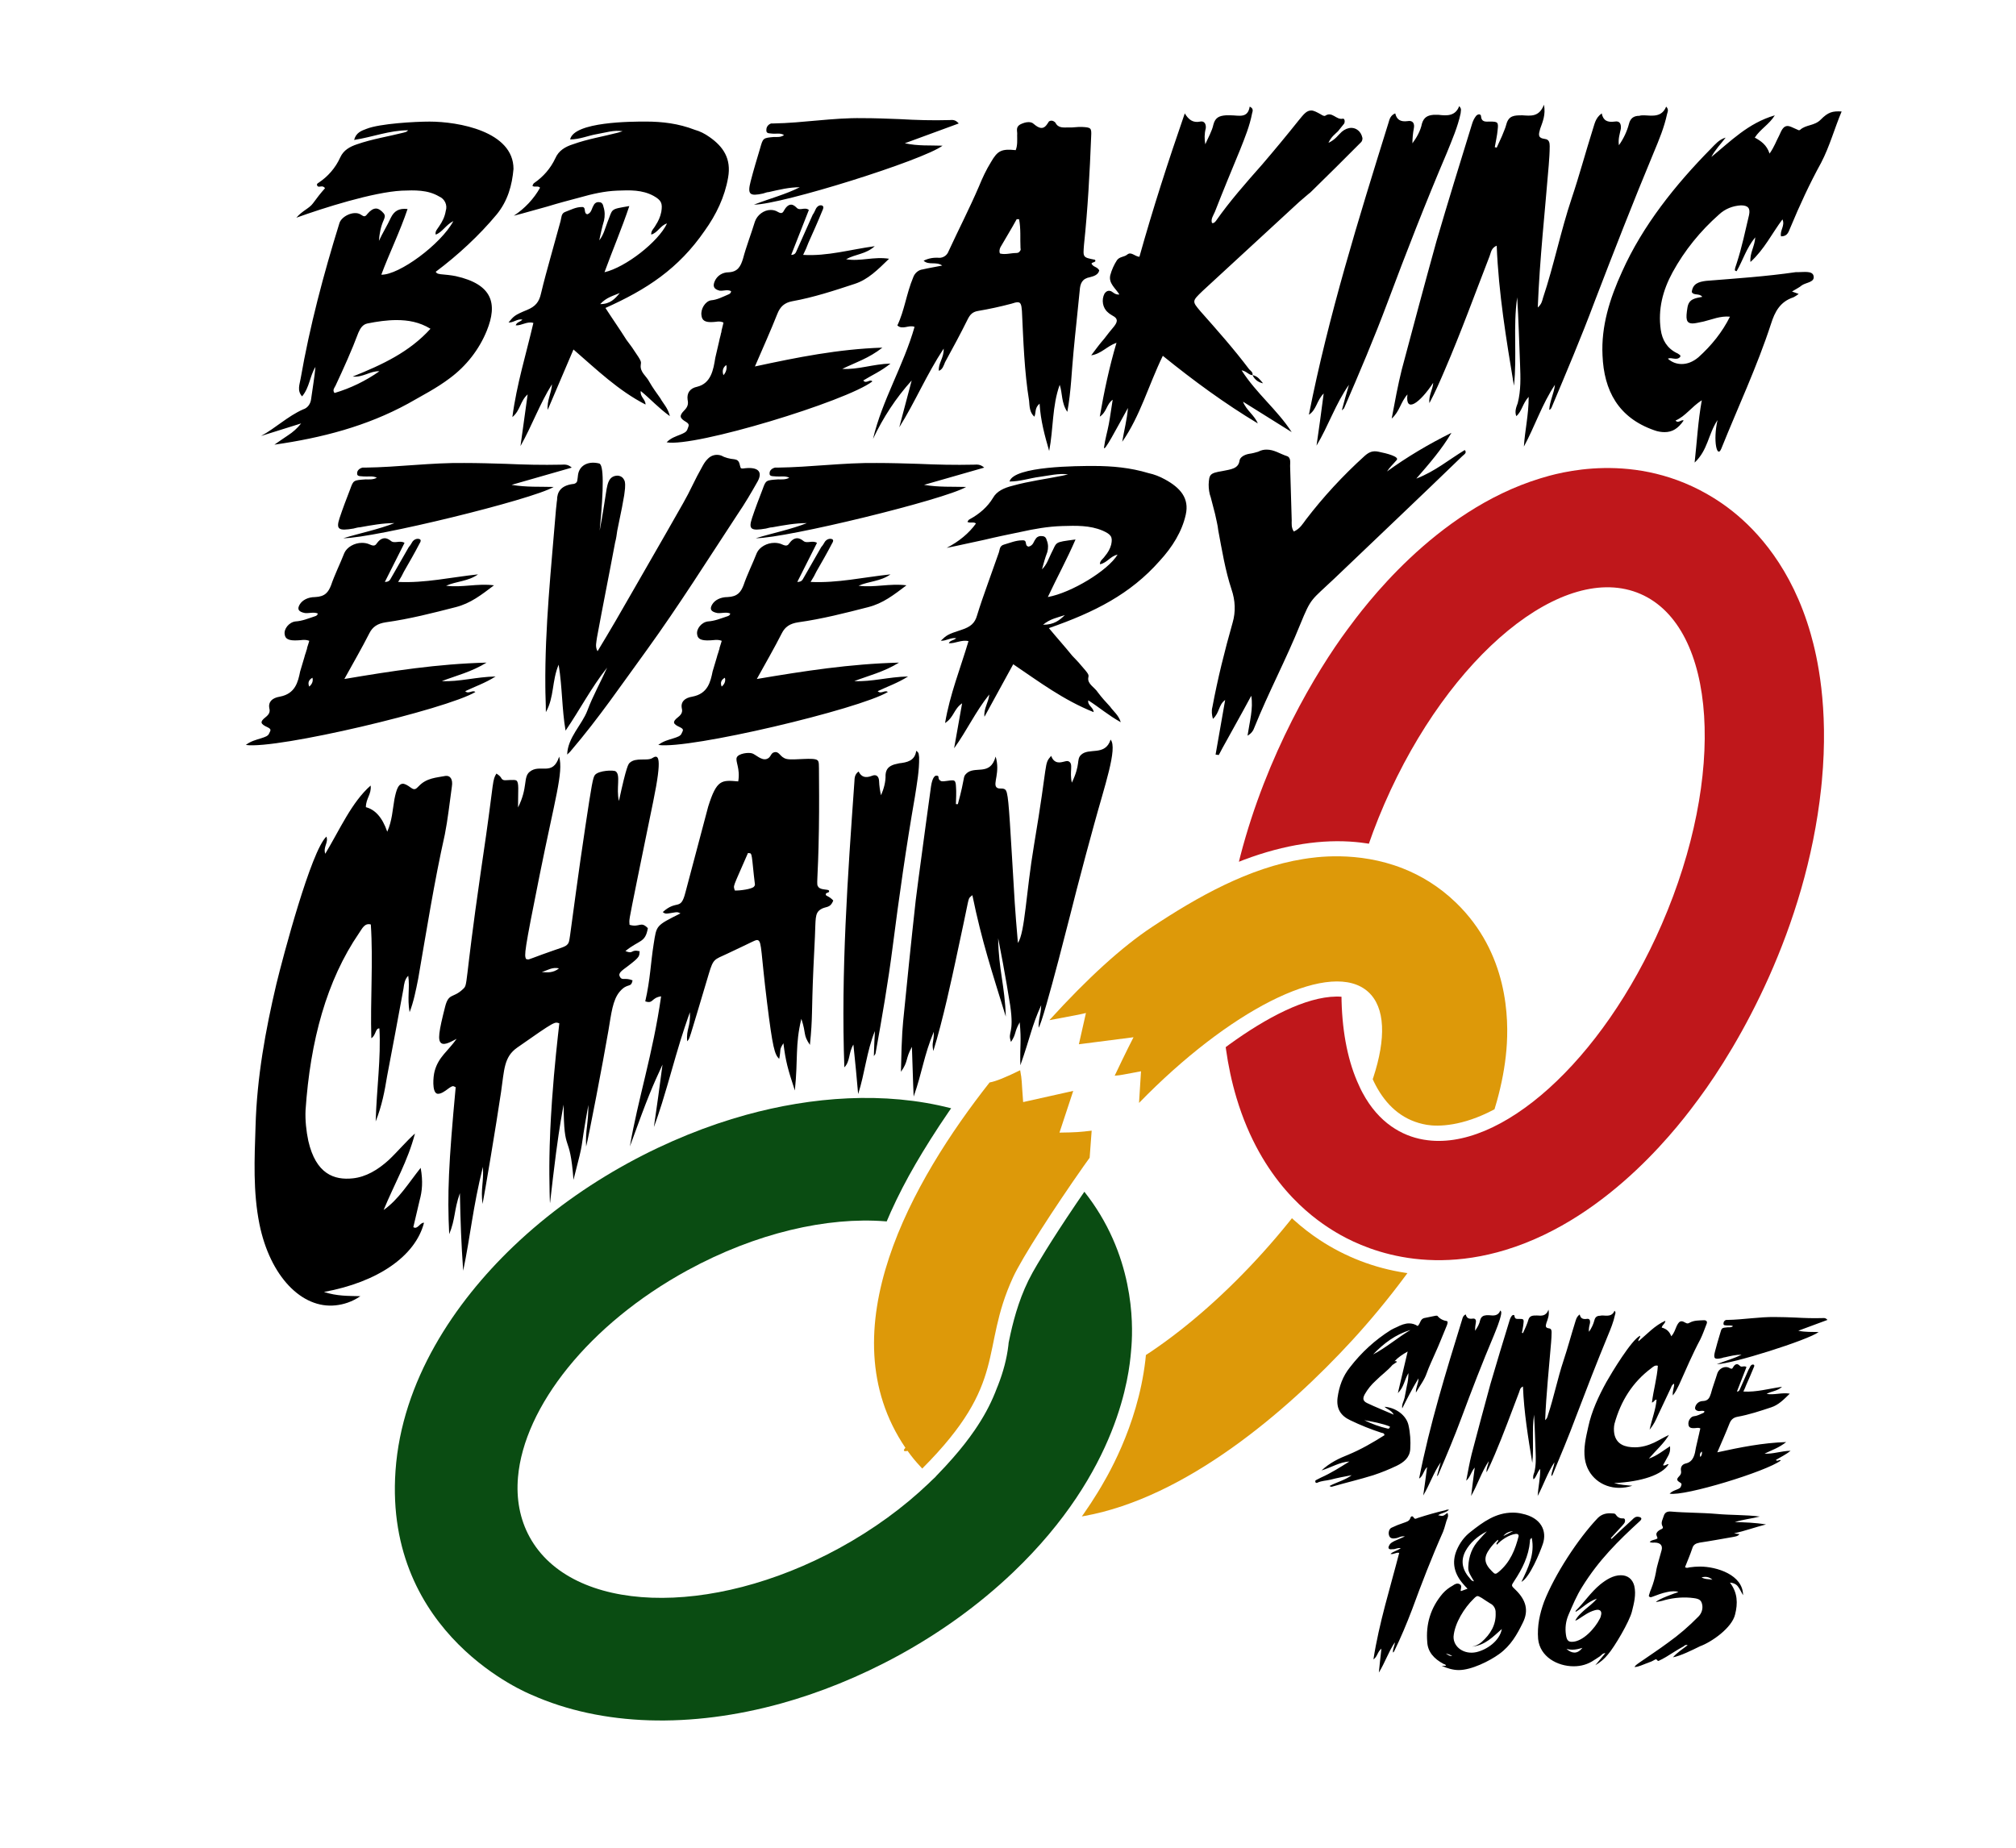 <?xml version="1.0" encoding="utf-8"?>
<!-- Generator: Adobe Illustrator 27.0.0, SVG Export Plug-In . SVG Version: 6.00 Build 0)  -->
<svg version="1.1" id="Layer_1" xmlns="http://www.w3.org/2000/svg" xmlns:xlink="http://www.w3.org/1999/xlink" x="0px" y="0px"
	 viewBox="0 0 864 792" style="enable-background:new 0 0 864 792;" xml:space="preserve">
<style type="text/css">
	.st0{fill-rule:evenodd;clip-rule:evenodd;fill:#0A4C12;}
	.st1{fill-rule:evenodd;clip-rule:evenodd;fill:#BF171B;}
	.st2{fill-rule:evenodd;clip-rule:evenodd;fill:#DD9909;}
	.st3{fill-rule:evenodd;clip-rule:evenodd;}
</style>
<g>
	<g>
		<g>
			<path id="path_03fa8bcbbabae23ccb8164a62b2292a8" class="st0" d="M221.998,633.162
				c-0.797,9.211,0.758,17.921,4.965,25.621
				c17.95,32.854,77.445,35.003,132.736,4.793
				c14.687-8.024,27.612-17.531,38.34-27.783l1.679-1.631l0.103-0.081
				c0.713-0.596,1.236-1.186,1.52-1.527l0.068-0.084l0.323-0.325
				c1.201-1.225,2.37-2.46,3.507-3.703l1.039-1.154l0.04-0.043l0.201-0.225
				l0.402-0.446l0.085-0.097l1.483-1.658c3.515-4.01,6.524-7.857,9.205-11.76
				c3.771-5.491,6.605-10.71,8.814-16.205l0.702-1.812l0.486-1.19
				c2.28-5.793,3.785-11.528,4.451-17.094l0.132-1.281l0.798-3.758
				c1.733-7.739,4.416-17.236,9.46-26.275c1.764-3.16,7.398-12.824,18.764-29.622
				l3.421-4.998l0.052,0.063c2.415,3.052,4.672,6.295,6.746,9.734
				c16.602,27.528,13.536,54.811,13.19,58.814
				c-0.818,9.472-4.993,51.008-50.356,94.36
				c-30.161,28.825-67.267,47.43-99.633,56.375
				c-38.509,10.643-76.551,9.839-106.952-3.738
				c-0.911-0.407-63.196-25.296-58.267-95.995
				c2.686-38.521,25.356-72.148,50.481-96.159
				c30.161-28.825,67.266-47.43,99.632-56.376
				c28.309-7.824,59.432-10.198,87.812-2.906l0.208,0.056l-0.977,1.392
				c-5.687,8.27-10.686,16.314-14.302,22.535
				c-3.942,6.783-7.47,13.596-10.532,20.385l-1.816,4.183l-0.551-0.05
				c-24.887-1.968-55.447,4.948-84.82,20.997
				C252.304,567.622,224.602,603.071,221.998,633.162z"/>
		</g>
	</g>
	<g>
		<g>
			<path id="path_d536ebdb6b2c76c6f728efe05940c341" class="st1" d="M742.684,219.272
				c10.197,8.153,25.235,24.042,33.339,52.453
				c2.742,9.616,7.764,31.088,4.773,63.076c-0.097,1.032-0.202,2.075-0.315,3.129
				c-6.538,60.691-35.444,110.109-52.49,133.092
				c-6.67,8.993-37.141,50.81-82.653,64.71
				c-39.769,12.146-67.308-4.083-74.366-8.482
				c-9.223-5.747-30.405-21.162-41.016-56.555
				c-2.1-7.003-3.572-14.045-4.547-21.039l-0.104-0.829l1.417-1.044
				c16.1-11.674,32.875-20.446,45.895-20.618
				c0.356-0.005,0.731-0.004,1.118,0.006l1.187,0.063l0.033,1.873
				c0.373,14.018,2.888,26.393,7.489,36.21l0.116,0.237l0.104,0.257
				c0.323,0.73,0.746,1.575,1.287,2.587c6.952,13.016,16.983,18.475,25.959,20.052
				l0.354,0.053l0.142,0.027c32.378,5.449,76.18-33.422,101.774-92.322
				c27.764-63.891,23.681-127.364-9.109-141.613
				c-32.79-14.249-81.978,26.075-109.742,89.967
				c-1.735,3.993-3.346,7.985-4.833,11.963l-1.842,5.13l-0.636-0.113
				c-2.155-0.334-3.886-0.514-5.068-0.622c-14.028-1.277-30.175,0.975-47.885,7.637
				l-2.106,0.827l0.613-2.47c11.266-43.461,32.427-78.938,45.945-97.166
				c6.67-8.994,37.142-50.808,82.653-64.709
				c6.999-2.138,40.77-12.455,74.367,8.482
				C736.423,214.696,739.285,216.554,742.684,219.272z"/>
		</g>
	</g>
	<g>
		<g>
			<path id="path_634d8f9ab07d8344620b7721e6731832" class="st2" d="M603.183,545.692l-0.465,0.638
				c-7.942,10.745-15.973,20.292-23.117,28.076
				c-28.444,30.988-71.55,67.551-114.889,75.396l-1.068,0.182l0.825-1.154
				c2.025-2.892,3.995-5.887,5.89-8.984c3.486-5.695,17.142-27.978,20.513-56.768
				l0.232-2.276l2.608-1.721c15.399-10.435,31.901-24.861,47.572-42.255
				c3.918-4.348,7.646-8.729,11.171-13.11l1.23-1.558l0.806,0.746
				c3.577,3.228,7.28,6.077,11.046,8.562c10.846,7.156,23.335,12.089,36.907,14.125
				L603.183,545.692z M493.629,397.393c19.528-12.952,41.653-25.463,64.93-29.183
				c4.722-0.755,23.084-3.681,42.651,4.017c7.657,3.012,15.497,7.651,22.778,14.683
				c22.375,21.612,22.759,49.772,21.623,63.056c-0.625,7.31-2.046,14.698-4.096,22.067
				l-1.014,3.436l-0.302,0.167c-13.48,7.131-23.775,7.335-28.718,6.501
				c-9.624-1.622-16.36-7.393-20.974-15.289c-0.577-0.987-1.12-2.007-1.632-3.056
				l-0.565-1.212l0.233-0.671c5.505-16.776,5.204-30.113-2.202-36.786
				c-15.342-13.823-55.954,5.648-94.538,43.942l-3.643,3.685l0.842-13.567
				c-8.358,1.499-7.836,1.609-11.281,1.904c0.734-1.549,5.073-10.693,8.076-16.489
				l-23.42,3.008l3.025-13.401c-1.066,0.328-6.29,1.353-15.671,3.077
				C466.211,419.169,480.844,405.873,493.629,397.393z M454.059,485.476
				c7.126-0.094,8.858-0.241,13.798-0.839l-0.864,11.601l-2.631,3.686
				c-12.551,17.87-26.306,39.109-30.205,47.59
				c-14.401,31.323-1.732,44.719-38.911,81.957
				c-3.37-3.618-4.21-4.74-6.314-7.611c-0.142,0.069-0.548,0.168-0.908,0.166
				c-0.601-0.003-1.074-0.285,0.011-1.455
				c-33.967-50.066,3.217-114.876,36.072-156.588
				c2.573-0.441,6.943-2.19,13.11-5.248c0.873,4.755,0.508,3.88,1.276,13.652
				l21.466-4.789L454.059,485.476z"/>
		</g>
	</g>
	<g>
		<g>
			<path id="path_a128393dff5fc321b24ea85805fb77bf" class="st3" d="M184.082,52.121
				c-6.136,0-21.273,0.828-27.001,3.105c-2.25,0.828-4.5,1.656-5.319,4.761
				c7.977-1.242,15.137-4.14,23.114-4.14c-0.614,0.828-1.432,0.828-2.045,1.035
				c-6.546,1.656-13.296,2.691-19.841,4.968c-3.069,1.035-5.728,2.484-7.16,5.589
				c-2.046,4.554-5.318,8.28-9.409,10.971c-0.409,0.207-0.818,0.621-0.409,1.242
				c0.614,1.035,2.25-0.621,3.272,1.035c-1.841,2.07-3.477,4.139-5.114,6.417
				c-1.636,2.277-4.499,3.105-7.159,6.21
				c11.454-4.14,32.933-10.97,45.206-11.592c5.523-0.207,11.046-0.414,15.955,2.484
				c2.455,1.035,3.682,3.726,2.863,6.21c-0.409,2.484-1.432,4.554-2.864,6.624
				c-0.613,1.035-1.841,2.07-1.432,3.519c2.861-1.034,4.291-4.14,7.56-5.796
				c-5.317,9.936-23.312,23.183-30.878,22.977
				c3.477-9.314,7.977-18.423,11.25-28.151c-3.682-0.415-5.727,0.828-7.16,3.725
				c-0.408,0.828-0.818,1.656-1.227,2.484l-2.659,4.968
				c-0.408,0.828-0.818,1.657-1.227,2.484c0.205-3.105,0.819-6.21,2.046-8.901
				c0.409-1.035,0.818-1.863,0-2.898c-1.022-1.242-2.25-2.07-3.272-2.07
				c-1.227,0-2.455,0.828-3.682,2.277c-1.228,1.656-1.636,1.035-3.069,0.207
				c-2.863-1.656-8.182,0.828-9.001,3.933
				c-6.75,21.734-12.682,44.09-16.569,66.445
				c-0.409,2.484-1.636,5.175,0.614,7.659c3.272-3.933,3.272-8.694,5.727-12.627
				c-0.409,4.554-1.227,9.108-1.841,13.661c-0.205,2.07-1.432,3.933-3.477,4.554
				c-6.546,2.898-11.864,8.073-18,11.385l17.182-5.381
				c-1.636,2.07-3.477,3.725-5.727,5.174c-1.841,1.242-3.682,2.484-5.727,3.933
				c20.25-2.898,39.478-7.865,57.274-17.594
				c6.136-3.519,12.273-6.624,18-10.971
				c6.955-5.174,12.478-12.212,15.75-20.285
				c4.705-11.592,2.455-19.872-13.295-23.39c-2.046-0.415-4.296-0.621-6.546-0.828
				c-0.614-0.207-1.432,0-2.045-1.035
				c9.407-7.037,18.609-15.524,26.177-24.632
				c4.703-5.796,6.543-12.419,7.157-19.457
				C220.074,56.261,196.352,52.121,184.082,52.121z M151.149,161.415
				c4.5,0.414,7.568-2.484,11.454-2.277c-5.932,4.14-12.273,7.245-19.228,9.315
				c-1.023-1.242,0-2.277,0.409-3.106c3.477-7.452,6.955-15.11,9.818-22.769
				c0.819-1.864,1.842-3.519,3.887-3.933c4.091-0.828,8.387-1.449,12.478-1.449
				c4.91,0,9.818,0.827,14.523,3.725C175.491,150.857,164.036,156.24,151.149,161.415
				z M304.072,58.733c-2.045-1.449-4.091-2.484-6.341-3.106
				c-6.955-2.69-13.909-3.519-21.069-3.519c-5.728,0-30.683-0-32.319,7.659
				c4.091,0,7.773-1.656,11.454-2.277c3.683-0.621,7.364-1.863,11.046-1.242
				l-2.045,0.621c-6.341,1.657-12.887,2.691-19.228,4.968
				c-3.272,1.035-6.136,2.691-7.568,6.003c-2.046,4.348-5.113,7.866-9,10.557
				c-0.409,0.207-0.614,0.828-0.818,1.242c0.818,0.828,2.455-0.207,3.272,0.827
				c-2.659,4.761-6.546,8.901-11.25,12.006c4.91-1.242,9.614-2.691,14.318-3.933
				c4.705-1.449,9.409-2.691,14.114-3.933c5.113-1.449,10.432-2.691,15.955-2.898
				c5.319-0.207,10.637-0.414,15.546,2.277c3.272,1.863,3.886,3.105,3.272,6.83
				c-0.409,2.07-1.227,3.933-2.455,5.796c-0.613,1.242-2.046,2.277-1.841,3.933
				c2.861-0.828,3.883-3.932,6.744-4.761c-3.681,7.865-17.792,18.837-26.79,20.906
				c3.477-9.521,7.364-18.629,10.637-28.358c-8.591,1.449-6.955,1.035-9.41,7.038
				c-1.022,2.691-1.636,5.381-3.477,7.659c0.614-2.898,1.227-5.796,2.045-8.487
				c0.409-1.863,0.409-3.932-0.205-5.796c-0.205-1.034-0.614-2.07-1.841-2.07
				c-1.022-0.207-2.046,0.414-2.455,1.449c-0.818,1.242-0.818,3.105-2.659,3.725
				c-1.841-0.414-0.205-3.312-2.455-3.105c-2.455,0-4.705,1.242-6.955,2.07
				c-1.841,0.621-1.636,2.484-2.045,3.933l-4.296,15.525
				c-1.432,5.174-2.863,10.35-4.091,15.524c-0.818,3.726-2.454,5.589-5.932,7.038
				c-5.523,2.277-5.727,2.691-7.977,5.382c2.045,0.207,3.682-1.655,5.932-1.241
				c-0.818,1.034-2.455,1.034-2.864,2.483c2.455,0.207,4.91-1.863,7.569-1.034
				c-3.069,13.248-7.16,26.288-9,40.364c3.477-2.898,3.273-6.831,6.546-9.729
				l-3.069,22.148c4.91-8.694,8.182-18.008,13.501-26.495
				c-0.205,3.726-2.25,7.038-1.841,10.971l11.045-25.874
				c10.023,8.694,19.228,17.594,30.888,23.597c0-2.277-2.455-3.312-2.046-5.796
				c4.293,3.519,7.564,7.245,12.471,10.763c-0.818-3.519-2.863-5.382-4.09-7.659
				c-1.635-2.277-3.272-4.554-4.703-7.038c-1.227-2.484-4.09-4.14-3.681-7.245
				c0.205-1.449,0.409-1.449-2.863-6.21c-1.022-1.657-2.249-3.106-3.272-4.555
				c-2.863-4.554-5.93-8.901-8.998-13.661
				c17.592-7.865,31.296-16.767,42.547-33.119
				c4.909-6.83,8.591-14.49,10.023-22.769
				C313.481,68.047,310.004,62.872,304.072,58.733z M257.229,130.352
				c2.659-2.898,5.523-3.519,8.387-4.761
				C263.57,128.076,261.525,130.352,257.229,130.352z M410.894,52.918
				c-1.637-1.863-2.864-1.449-4.092-1.449c-7.16,0.207-14.116,0-21.277-0.414
				c-5.319-0.207-10.638-0.414-15.957-0.414
				c-12.684-0.207-25.369,2.07-38.052,2.276c-0.205,0-0.614,0-1.023,0
				c-1.227,0.414-2.046,1.449-2.046,2.691c-0.205,1.864,1.432,1.45,2.455,1.657
				c1.637,0.208,3.478-0.415,5.115,0.622c-1.432,1.038-2.864,0.83-4.296,0.83
				c-4.706,0.415-4.706,0.415-5.933,4.764c-1.433,4.765-2.865,9.528-4.092,14.292
				c-1.433,5.592-0.409,6.42,5.319,5.178c0.818-0.207,1.636-0.621,2.455-0.621
				c4.501-1.036,8.796-2.072,13.298-2.072c-6.137,3.107-12.684,4.764-19.64,7.456
				c11.866,0,72.627-19.055,80.81-25.269c-5.32-0.207-10.434,0.207-16.162-1.035
				L410.894,52.918z M360.975,158.116c5.523-2.691,11.457-4.554,17.185-9.108
				c-18.821,0.621-36.415,4.14-54.623,8.073
				c3.478-8.074,6.751-15.32,9.615-22.567c1.228-3.105,3.069-4.761,6.343-5.382
				c9.206-1.657,18.003-4.555,26.8-7.453c5.729-1.864,9.82-6.004,14.73-10.766
				c-6.547-1.035-12.275,1.242-18.413,0.207c4.092-2.278,8.387-2.071,12.275-5.592
				c-10.638,1.45-20.254,4.348-30.687,3.728c1.023-2.071,1.637-3.521,2.25-5.178
				c2.046-4.556,4.093-9.113,5.933-13.67c0.409-0.828,0.819-1.864,0-2.278
				c-1.023-0.414-2.045,0.207-2.659,1.243c-0.409,0.828-0.819,1.864-1.433,2.693
				l-6.751,15.12c-0.409,0.828-0.614,2.071-2.455,2.071l7.569-19.262
				c-1.841-1.451-3.886,0.621-5.319-1.036c-0.819-0.828-1.636-1.243-2.25-1.243
				c-1.228,0-2.25,1.036-3.069,2.486c-0.614,1.242-1.228,1.449-2.66,0.621
				c-1.022-0.621-2.045-0.828-3.069-0.828c-2.864,0-5.728,2.071-6.751,4.971
				c-1.637,5.385-3.683,10.564-5.115,15.949c-1.022,3.314-2.25,5.592-6.137,5.799
				c-2.659,0-4.91,1.45-5.933,3.729c-1.023,2.278-0.409,3.521,2.046,4.142
				c1.637,0.208,3.273-0.621,4.91,0.208c0,0.828-0.614,1.242-1.228,1.449
				c-2.455,1.034-4.706,2.277-7.365,2.483c-2.455,0.414-4.5,3.726-4.091,6.417
				c0.205,2.277,1.636,3.105,4.91,2.898c1.432,0,2.659-0.621,4.501,0.207
				c0,0.414-0.205,0.828-0.205,1.035l-0.614,2.483c0,0.207,0,0.621-0.205,1.035
				c-0.205,1.242-0.614,2.277-0.819,3.519l-1.636,7.038
				c-0.818,5.175-1.842,10.971-7.774,12.42c-3.068,0.621-4.5,2.691-4.091,5.589
				c0.408,1.863-0.001,3.105-1.433,4.554c-2.25,2.277-2.045,3.312,0.819,4.968
				c1.637,1.035,1.023,1.656,0.614,2.898c-0.409,1.449-1.636,1.863-3.068,2.484
				c-2.046,0.828-4.092,1.449-5.933,3.312c11.866,2.277,77.128-17.594,88.175-26.081
				c-1.023-1.243-2.659,1.242-3.887-0.415c3.682-2.277,7.569-3.933,11.661-7.245
				C374.068,156.046,367.726,158.53,360.975,158.116z M310.035,160.808
				c-0.614-1.863-0.205-3.312,1.228-4.347
				C311.672,158.116,311.058,159.772,310.035,160.808z M468.25,113.62
				c-1.636-1.449,2.046-0.828,1.023-2.277c-5.319-1.035-5.114-1.035-4.705-6.417
				c1.636-15.525,2.455-30.843,3.068-46.368c0.205-3.726,0-3.933-3.886-4.14
				c-0.408,0-1.02,0-1.428,0l-2.862,0.207c-0.409,0-1.022,0-1.431,0
				c-2.249,0-4.497,0.414-5.723-2.07c-0.409-0.414-1.022-0.828-1.636-0.828
				c-0.615,0-1.23,0.207-1.436,0.828c-1.026,1.656-1.846,2.277-2.871,2.277
				c-1.024,0-2.048-0.621-3.277-1.656c-0.615-0.621-1.433-0.828-2.252-0.828
				c-1.227,0-2.455,0.414-3.682,1.035c-2.046,1.242-1.023,2.898-1.228,4.554
				c0,2.07,0.204,4.347-0.614,6.417c-6.136-0.621-7.773,0.207-10.637,5.175
				c-2.045,3.312-3.682,6.83-5.113,10.35
				c-4.091,9.521-8.796,18.63-13.091,27.944
				c-0.614,1.656-2.25,2.691-3.887,2.691c-2.455-0.207-4.705,0.207-6.75,1.242
				c2.25,2.07,5.318,0.207,7.977,2.07c-3.068,0.621-5.727,1.035-8.387,1.656
				c-1.841,0.207-3.477,1.656-4.091,3.519c-2.863,6.83-3.682,14.076-6.75,20.492
				c2.25,2.07,4.909-0.414,7.364,0.621
				c-4.705,16.559-13.909,31.463-17.796,48.023
				c4.296-9.108,9.818-17.594,16.569-25.046l-5.319,20.079
				c6.75-10.764,11.659-22.563,19.023-33.741c0.205,3.933-2.455,6.417-2.045,9.522
				c1.636-0.621,2.045-2.277,2.659-3.726c3.273-6.003,6.546-12.005,9.614-18.215
				c1.023-2.07,2.046-3.312,4.5-3.725c4.909-0.828,9.613-1.864,14.318-3.106
				c1.228-0.414,2.045-0.621,2.659-0.621c1.227,0,1.636,0.827,1.841,3.725
				c0.614,12.834,1.023,25.874,3.068,38.501c0.205,2.484,0.205,4.968,2.251,6.831
				c0.818-1.656,0-3.726,2.253-5.589c0.41,7.245,2.256,13.869,4.101,20.285
				c1.846-9.522,1.23-19.251,4.511-28.359c1.229,3.519,0.615,7.659,3.269,11.592
				c1.632-8.901,1.836-17.388,2.652-25.668c0.816-8.901,1.836-17.594,2.652-26.288
				c0.205-3.105,1.022-5.175,4.499-5.796c1.636-0.414,3.476-1.035,3.885-2.898
				C470.296,114.448,468.864,114.448,468.25,113.62z M435.517,108.445
				c-2.25,0-4.705,0.828-6.955,0.208c-0.409-0.828-0.204-1.864,0.205-2.691
				c2.25-3.933,4.705-7.866,6.955-12.006h1.022
				c0.819,4.14,0.409,8.28,0.614,12.42c0.205,0.621,0,1.035-0.409,1.449
				C436.743,108.238,436.131,108.445,435.517,108.445z M583.856,58.952
				c-0.614-2.691-2.659-4.14-4.705-4.14c-1.432,0-2.864,0.621-4.091,1.656
				c-1.636,1.449-2.659,3.312-5.727,4.761c1.227-2.691,2.863-3.726,4.091-4.968
				c0.818-1.034,1.84-2.276,2.659-3.312c0.409-0.828,0.205-2.277-0.614-2.07
				c-2.863,0.621-4.499-3.312-7.568-1.242c-0.409,0.207-1.227-0.208-1.841-0.621
				c-1.841-1.035-3.069-1.656-4.091-1.656c-2.045,0-3.272,1.656-5.318,4.14
				c-5.114,6.417-10.432,12.834-15.751,19.043
				c-6.954,7.866-13.909,15.732-19.841,24.219
				c-0.409,0.414-0.818,1.035-1.636,0.828c-0.614-1.657,0.614-3.312,1.227-4.761
				c3.478-8.901,7.159-17.801,10.841-26.702
				c2.045-5.175,4.091-10.143,5.113-15.525c0.205-0.828,0.818-2.07-1.022-2.898
				c-0.818,5.175-4.705,3.726-7.977,3.726c-0.819,0-1.432,0-2.25,0
				c-2.659,0.207-4.5,0.827-5.319,3.932c-0.613,2.898-2.25,5.589-3.477,8.487
				c-0.409-2.277-0.409-4.554,0.204-6.831c0.205-1.863-0.614-3.312-2.455-2.898
				c-3.068,0.621-4.91-0.828-6.546-3.519
				c-7.162,20.699-13.71,40.986-19.441,61.478
				c-2.046-0.207-3.479-2.277-5.116-1.035c-1.433,1.242-3.274,0.828-4.502,2.484
				c-1.228,1.863-2.251,4.14-2.865,6.416c-0.819,3.519,2.251,5.589,3.888,8.28
				c-1.842,0.207-2.66-1.035-3.683-1.449c-1.227-0.414-2.045,0.207-2.659,1.035
				c-1.432,2.691-0.818,6.21,1.433,8.072c0.613,0.621,1.431,1.035,2.045,1.449
				c2.455,1.242,2.046,2.691,0.615,4.554c-1.432,1.657-2.864,3.519-4.296,5.382
				c-1.841,2.07-3.478,4.347-5.523,7.038c4.296-0.621,6.751-3.932,10.842-5.381
				c-3.069,10.35-5.319,20.907-7.16,31.67c3.069-2.07,2.864-5.382,5.524-7.245
				c-0.614,3.726-1.023,7.038-1.637,10.35c-0.614,3.312-1.636,6.623-2.045,9.936
				c-0.409,3.105,5.524-8.28,10.231-16.767c-0.409,4.968-1.637,9.522-2.456,14.49
				c7.776-11.178,11.255-24.218,17.394-36.845
				c13.297,10.763,26.595,20.492,40.71,28.979
				c-1.432-3.519-4.91-5.589-6.341-9.315l20.864,13.041
				c-6.137-9.521-15.136-16.559-21.478-26.495c2.25,0.414,3.068,2.07,4.704,2.07
				c0.818,1.864,2.455,3.106,4.5,3.519c-1.227-1.449-2.25-3.106-4.5-3.519
				c0.205-1.242-0.819-1.863-1.432-2.484
				c-6.546-8.694-13.705-16.766-20.864-24.839
				c-3.682-4.347-3.682-4.347,0.819-8.694
				c13.705-12.627,27.41-25.253,41.319-38.087
				c0.409-0.414,1.022-0.828,1.432-1.242l2.659-2.276
				c0.614-0.415,1.023-0.828,1.432-1.242c6.955-6.831,13.909-13.662,20.864-20.7
				C583.651,60.815,584.061,59.78,583.856,58.952z M625.369,45.497
				c-1.636,4.347-5.319,4.14-8.796,3.726c-0.819,0-1.431,0-2.25,0
				c-2.455,0.207-4.091,1.035-4.909,3.725c-0.614,3.105-2.25,6.003-4.091,8.487
				c0-2.07,0.205-4.347,0.613-6.416c0.409-2.07-0.409-3.519-2.658-3.106
				c-3.067,0.415-4.703-0.621-5.316-3.312c-2.045,0.828-2.454,2.484-2.862,3.933
				c-12.882,41.399-25.763,82.798-34.147,125.232
				c3.271-2.07,3.271-6.003,6.339-9.108c-1.022,8.072-2.045,15.317-3.067,22.355
				c5.112-8.487,8.179-18.008,13.904-26.081c-1.022,3.519-2.045,7.038-3.067,10.971
				c0.613-0.621,1.022-0.828,1.022-1.035c6.544-15.111,12.883-30.014,18.61-45.332
				c7.976-21.32,16.36-42.847,25.359-63.961
				c2.249-5.589,4.703-11.178,5.93-16.974
				C625.982,47.567,626.596,46.739,625.369,45.497z M714.068,45.704
				c-1.841,4.554-5.727,3.933-9.409,3.726c-0.818,0-1.432-0-2.045,0.207
				c-2.455,0-3.886,1.034-4.5,3.516c-0.818,3.102-2.25,6.206-4.296,9.101
				c-0.409-2.69,0.409-4.966,0.819-7.035c0.204-2.07-0.409-3.519-2.659-3.104
				c-3.068,0.414-4.909-0.413-5.523-3.514c-2.864,2.07-3.068,4.761-3.886,7.037
				c-3.069,9.727-5.727,19.662-9,29.39
				c-4.705,14.074-7.568,28.562-12.273,42.637
				c-0.409,1.449-0.614,2.69-2.25,4.139c0.819-20.699,3.069-40.985,4.705-61.063
				c0.205-2.691,0.408-5.382,0.408-8.073c0-1.448-0.205-2.896-2.045-3.103
				c-3.273-0.414-2.659-2.069-2.045-4.344c1.022-2.896,2.455-6,1.636-10.344
				c-2.049,5.381-5.737,4.761-9.219,4.554c-3.43,0-5.899-0-6.927,3.93
				c-0.412,1.655-1.235,3.31-1.852,4.965l-2.263,4.964l-0.818-0.207
				c0.409-2.483,1.022-4.966,1.227-7.449c0.408-3.311-0.001-3.518-3.273-3.518
				c-1.841,0-3.682,0.413-3.886-2.479c-0.205-0.828-1.227-0.828-2.045,0
				c-0.819,1.035-1.432,2.276-1.841,3.725
				c-5.114,16.558-10.228,33.117-15.137,49.883
				c-5.114,18.421-10.023,36.842-14.932,55.264
				c-1.636,6.623-2.864,13.247-4.296,20.905c3.477-3.105,3.682-6.831,6.75-10.35
				c-1.023,8.28,5.318,3.726,11.046-4.968c-0.205,2.898-2.046,5.589-1.636,8.694
				c2.455-4.554,4.5-9.314,6.546-14.076c6.954-16.145,12.886-32.498,19.227-48.851
				c0.613-1.449,0.613-3.519,3.068-4.554c0.821,20.492,4.106,40.157,7.391,60.029
				c1.395-12.627-0.441-25.254,1.395-37.881c0.615,9.729,0.82,19.251,1.23,28.772
				c0.205,5.589,0.41,10.971-0.999,16.56c-0.602,1.656-1.405,3.519-0.623,5.589
				c2.452-2.07,2.656-5.382,5.312-8.28c0,7.866-1.64,14.49-2.05,21.321
				c4.71-8.694,7.781-18.216,13.309-26.496
				c-0.409,3.726-2.249,7.038-2.454,10.764c0.614-0.207,0.818-0.621,1.022-1.035
				c6.341-15.109,12.682-30.012,18.409-45.328
				c8.182-21.319,16.569-42.845,25.365-63.957
				c2.25-5.381,4.499-10.763,5.727-16.558
				C714.682,47.98,715.295,46.946,714.068,45.704z M763.296,101.302
				c3.069,0,3.273-2.282,4.091-3.942c3.886-9.335,8.182-18.67,13.092-27.589
				c3.682-7.054,5.727-14.729,8.796-21.99c-3.886-0.207-5.727,0.208-9.001,3.525
				c-2.659,2.695-6.341,2.073-8.796,4.351c-0.613,0.414-0.818,0-1.432-0.207
				c-1.841-0.828-3.068-1.449-3.887-1.449c-1.636,0-2.455,1.244-3.682,4.149
				c-1.227,2.282-2.045,4.772-4.091,7.676c-1.227-3.734-3.682-5.394-6.341-6.846
				c2.455-3.734,6.137-5.602,8.591-9.543
				c-11.455,3.32-19.023,11.203-27.205,17.842
				c1.636-3.112,4.091-5.602,6.136-8.298c-2.864,0.83-4.5,2.903-6.341,4.77
				c-15.137,15.346-29.251,32.974-38.047,52.676
				c-5.318,11.614-9.001,23.435-8.387,35.878
				c0.614,15.116,6.75,26.711,22.092,32.094c1.636,0.621,3.273,0.828,4.5,0.828
				c3.273,0,5.727-1.449,8.182-4.968c-1.023-0.621-2.25,1.45-3.478,0
				c4.296-1.864,6.75-5.798,11.251-8.697c-1.636,9.109-2.045,17.391-3.069,26.707
				c5.728-5.382,5.728-12.006,9.819-18.217
				c-2.046,8.901-0.205,16.763,1.636,12.207
				c7.159-17.81,15.341-35.205,21.274-53.429
				c1.636-5.178,3.887-9.527,9.614-11.39c0.818-0.415,1.431-0.828,2.25-1.45
				l-2.864-1.038c1.636-1.038,3.068-1.66,4.295-2.697
				c1.841-1.245,5.727-1.245,4.909-4.149c-0.613-2.073-4.091-1.452-6.545-1.452
				c-0.409,0-0.614,0-1.023,0c-12.886,1.867-25.568,2.697-38.455,3.734
				c-3.273,0.415-5.727,1.244-6.137,4.772c0.819,1.66,3.273,0.415,4.5,2.074
				c-3.069,0.622-5.727,0.829-6.341,4.562c-0.818,4.977-0.614,6.843,2.25,6.843
				c1.022,0,2.659-0.415,4.705-0.828c3.477-0.828,7.159-2.485,11.25-2.071
				c-3.273,6.627-7.978,12.425-13.5,17.395c-2.455,2.07-4.91,2.899-7.159,2.899
				c-2.045,0-4.091-0.621-5.932-2.278c1.636-0.828,3.682,1.035,5.318-0.828
				c0-0.207,0-0.414,0-0.621c-0.614-0.415-1.022-0.829-1.636-1.037
				c-4.091-2.074-6.137-5.598-6.75-9.953c-1.227-8.709,0.819-16.795,5.114-24.675
				c5.114-9.331,11.864-17.625,19.841-24.676c2.659-2.488,5.933-3.732,9.41-3.939
				c3.068,0,4.091,1.244,3.477,4.149c-1.636,6.846-3.068,13.9-5.318,20.746
				c-0.205,0.623-0.409,1.245-0.614,1.867c0,0.622-0.614,1.244,0.614,1.452
				c2.659-4.564,4.091-9.751,7.977-14.523c-0.205,3.942-2.455,6.847-2.046,10.581
				c5.932-5.394,9.204-12.241,13.705-18.257
				C765.137,96.738,762.683,98.812,763.296,101.302z"/>
		</g>
	</g>
	<g>
		<g>
			<path id="path_108cb083696697447dc08ca6ebd54e27" class="st3" d="M245.043,200.435
				c-1.826-1.62-3.195-1.26-4.565-1.26c-7.988,0.18-15.748,0-23.737-0.36
				c-5.934-0.18-11.868-0.36-17.802-0.36
				c-14.15-0.18-28.301,1.8-42.452,1.98c-0.228,0-0.685,0-1.141,0
				c-1.369,0.36-2.282,1.26-2.282,2.341c-0.228,1.622,1.597,1.261,2.739,1.441
				c1.826,0.181,3.88-0.361,5.706,0.541c-1.598,0.903-3.195,0.722-4.793,0.722
				c-5.25,0.361-5.25,0.361-6.619,4.144c-1.598,4.145-3.196,8.288-4.565,12.432
				c-1.598,4.864-0.457,5.584,5.935,4.504c0.912-0.18,1.825-0.54,2.739-0.54
				c5.021-0.901,9.814-1.802,14.835-1.802c-6.847,2.703-14.151,4.144-21.911,6.486
				c13.238,0,81.023-16.575,90.153-21.98c-5.935-0.18-11.641,0.18-18.031-0.9
				L245.043,200.435z M189.353,291.942c6.162-2.341,12.781-3.961,19.172-7.923
				c-20.997,0.54-40.625,3.601-60.939,7.023
				c3.88-7.023,7.532-13.327,10.727-19.63c1.37-2.701,3.423-4.142,7.076-4.682
				c10.27-1.441,20.085-3.963,29.899-6.483
				c6.391-1.621,10.955-5.223,16.433-9.365
				c-7.303-0.9-13.695,1.08-20.542,0.18c4.565-1.982,9.357-1.802,13.694-4.864
				c-11.868,1.261-22.595,3.783-34.235,3.243c1.141-1.802,1.826-3.063,2.51-4.504
				c2.283-3.963,4.566-7.927,6.619-11.891c0.457-0.721,0.913-1.621,0-1.982
				c-1.141-0.36-2.282,0.18-2.967,1.081c-0.457,0.721-0.913,1.622-1.598,2.342
				l-7.532,13.152c-0.457,0.721-0.685,1.802-2.739,1.802l8.444-16.755
				c-2.054-1.262-4.336,0.54-5.934-0.901c-0.913-0.72-1.825-1.081-2.51-1.081
				c-1.37,0-2.51,0.901-3.423,2.162c-0.685,1.08-1.37,1.26-2.968,0.541
				c-1.141-0.541-2.282-0.72-3.423-0.72c-3.195,0-6.39,1.802-7.532,4.324
				c-1.826,4.684-4.108,9.189-5.706,13.873c-1.141,2.883-2.51,4.864-6.847,5.044
				c-2.967,0-5.478,1.261-6.619,3.243c-1.141,1.982-0.457,3.063,2.282,3.603
				c1.826,0.181,3.652-0.54,5.478,0.181c0,0.72-0.685,1.08-1.37,1.26
				c-2.739,0.9-5.25,1.98-8.217,2.16c-2.739,0.36-5.021,3.241-4.564,5.582
				c0.228,1.981,1.825,2.701,5.477,2.521c1.598,0,2.967-0.54,5.021,0.18
				c0,0.36-0.228,0.72-0.228,0.9l-0.685,2.16c0,0.18,0,0.541-0.228,0.901
				c-0.228,1.08-0.685,1.981-0.913,3.061l-1.825,6.122
				c-0.913,4.502-2.055,9.543-8.673,10.804c-3.423,0.541-5.021,2.341-4.564,4.862
				c0.456,1.62-0.001,2.701-1.599,3.961c-2.51,1.981-2.282,2.881,0.913,4.322
				c1.826,0.9,1.141,1.44,0.685,2.521c-0.457,1.261-1.825,1.621-3.423,2.161
				c-2.282,0.72-4.565,1.26-6.619,2.881c13.238,1.981,86.045-15.305,98.37-22.687
				c-1.141-1.081-2.967,1.081-4.337-0.361c4.108-1.981,8.444-3.421,13.009-6.302
				C203.96,290.141,196.885,292.302,189.353,291.942z M132.523,294.283
				c-0.685-1.62-0.228-2.881,1.37-3.781
				C134.349,291.942,133.664,293.383,132.523,294.283z M318.394,200.819
				c-0.228,0-0.685-0-0.913-0.18c-0.685-1.44-0.228-3.421-2.739-3.781
				c-2.054-0.18-4.109-0.721-5.706-1.62c-2.282-0.721-4.336,0-5.705,1.44
				c-1.142,1.08-1.826,2.341-2.51,3.601c-0.685,1.26-1.37,2.521-2.055,3.781
				l-3.879,7.742c-0.685,1.26-1.37,2.521-2.055,3.781
				c-2.282,4.141-4.792,8.283-7.074,12.424l-14.377,25.028
				c-5.021,8.823-10.042,17.466-15.291,26.108c-1.142-1.981-0.458-3.961-0.229-5.942
				c2.512-13.684,5.252-27.189,7.764-40.693c0.457-1.62,0.685-3.421,0.913-5.042
				l2.054-10.083c0.228-1.62,0.685-3.421,0.913-5.042
				c0.228-1.981,0.685-4.141,0.228-6.122c-0.457-1.08-1.141-2.161-2.967-2.341
				c-3.881,0-4.338,3.601-4.795,5.762c-0.913,5.941-1.826,11.883-2.968,17.825
				c1.827-18.726,1.752-28.329-0.227-28.809c-4.338-1.08-7.991,0.541-8.904,4.142
				c-0.228,0.9-0.228,1.98-0.457,3.061c0,0.9-0.913,1.62-2.054,1.62
				c-5.021,0.721-6.618,3.421-6.618,6.842c-0.228,1.26-0.228,2.521-0.457,3.961
				c-2.054,25.208-4.792,50.596-4.564,75.983c0,3.601,0.228,7.203,0.228,10.984
				c3.652-6.482,2.51-13.324,5.477-20.346c1.597,9.723,1.369,19.087,2.966,28.269
				c6.164-9.003,10.958-18.366,17.806-27.008
				c-2.739,6.122-6.164,12.244-8.447,18.366c-2.283,6.122-8.447,11.523-8.675,18.906
				c0.913-0.901,1.37-1.26,1.597-1.62c11.868-13.864,21.909-28.629,32.408-43.034
				c13.921-19.266,26.245-38.892,39.026-58.338
				c3.195-4.682,5.933-9.363,8.671-14.225
				C327.066,201.9,324.555,199.919,318.394,200.819z M421.809,200.435
				c-1.826-1.62-3.195-1.26-4.565-1.26c-7.988,0.18-15.748,0-23.737-0.36
				c-5.934-0.18-11.868-0.36-17.802-0.36
				c-14.15-0.18-28.301,1.8-42.452,1.98c-0.228,0-0.685,0-1.141,0
				c-1.369,0.36-2.282,1.26-2.282,2.341c-0.228,1.622,1.597,1.261,2.739,1.441
				c1.826,0.181,3.88-0.361,5.706,0.541c-1.598,0.903-3.195,0.722-4.793,0.722
				c-5.25,0.361-5.25,0.361-6.619,4.144c-1.598,4.145-3.196,8.288-4.565,12.432
				c-1.598,4.864-0.457,5.584,5.935,4.504c0.912-0.18,1.826-0.54,2.739-0.54
				c5.021-0.901,9.814-1.802,14.835-1.802c-6.847,2.703-14.151,4.144-21.911,6.486
				c13.238,0,81.024-16.575,90.153-21.98c-5.935-0.18-11.641,0.18-18.031-0.9
				L421.809,200.435z M366.119,291.942c6.162-2.341,12.781-3.961,19.172-7.923
				c-20.997,0.54-40.626,3.601-60.939,7.023
				c3.88-7.023,7.532-13.327,10.727-19.63c1.37-2.701,3.423-4.142,7.076-4.682
				c10.27-1.441,20.085-3.963,29.898-6.483
				c6.391-1.621,10.955-5.223,16.433-9.365
				c-7.303-0.9-13.695,1.08-20.542,0.18c4.565-1.982,9.357-1.802,13.694-4.864
				c-11.868,1.261-22.595,3.783-34.235,3.243c1.142-1.802,1.826-3.063,2.51-4.504
				c2.283-3.963,4.566-7.927,6.619-11.891c0.457-0.72,0.913-1.621,0-1.982
				c-1.142-0.36-2.282,0.18-2.967,1.081c-0.457,0.721-0.913,1.622-1.598,2.342
				l-7.532,13.152c-0.456,0.721-0.685,1.802-2.739,1.802l8.444-16.755
				c-2.054-1.262-4.336,0.54-5.933-0.901c-0.913-0.721-1.826-1.081-2.51-1.081
				c-1.37,0-2.51,0.901-3.423,2.162c-0.685,1.08-1.37,1.26-2.968,0.541
				c-1.14-0.541-2.282-0.721-3.423-0.721c-3.195,0-6.39,1.802-7.532,4.324
				c-1.826,4.684-4.108,9.189-5.706,13.873c-1.14,2.883-2.51,4.864-6.847,5.044
				c-2.967,0-5.478,1.261-6.619,3.243c-1.142,1.982-0.457,3.063,2.282,3.603
				c1.826,0.181,3.652-0.54,5.478,0.181c0,0.72-0.685,1.08-1.37,1.26
				c-2.739,0.9-5.25,1.98-8.216,2.16c-2.739,0.36-5.021,3.241-4.564,5.582
				c0.228,1.981,1.826,2.701,5.477,2.521c1.598,0,2.967-0.54,5.022,0.18
				c0,0.36-0.228,0.72-0.228,0.9l-0.685,2.16c0,0.18,0,0.541-0.228,0.901
				c-0.228,1.08-0.685,1.981-0.913,3.061l-1.825,6.122
				c-0.913,4.502-2.055,9.543-8.673,10.804c-3.423,0.541-5.02,2.341-4.564,4.862
				c0.456,1.62-0.001,2.701-1.599,3.961c-2.51,1.981-2.282,2.881,0.913,4.322
				c1.826,0.9,1.142,1.44,0.685,2.521c-0.457,1.261-1.826,1.621-3.423,2.161
				c-2.282,0.72-4.565,1.26-6.618,2.881c13.238,1.981,86.045-15.305,98.37-22.687
				c-1.142-1.081-2.967,1.081-4.337-0.361c4.108-1.981,8.444-3.421,13.009-6.302
				C380.726,290.141,373.651,292.302,366.119,291.942z M309.289,294.283
				c-0.685-1.62-0.228-2.881,1.37-3.781
				C311.115,291.942,310.43,293.383,309.289,294.283z M499.277,205.493
				c-2.282-1.26-4.564-2.161-7.074-2.701c-7.759-2.34-15.517-3.061-23.505-3.061
				c-6.39,0-34.231,0-36.056,6.662c4.564,0,8.671-1.44,12.779-1.981
				c4.108-0.54,8.216-1.62,12.323-1.08l-2.282,0.54
				c-7.074,1.441-14.377,2.341-21.451,4.322c-3.651,0.9-6.846,2.341-8.443,5.222
				c-2.282,3.782-5.705,6.842-10.04,9.183c-0.457,0.18-0.685,0.72-0.913,1.08
				c0.913,0.72,2.739-0.18,3.651,0.72c-2.967,4.142-7.303,7.743-12.55,10.444
				c5.477-1.08,10.725-2.341,15.974-3.421c5.249-1.26,10.497-2.341,15.746-3.421
				c5.704-1.26,11.638-2.341,17.799-2.521c5.934-0.18,11.867-0.36,17.344,1.981
				c3.651,1.62,4.336,2.701,3.651,5.941c-0.457,1.801-1.369,3.421-2.739,5.042
				c-0.684,1.08-2.282,1.981-2.054,3.421c3.192-0.721,4.332-3.421,7.524-4.141
				c-4.107,6.842-19.848,16.385-29.887,18.185
				c3.879-8.282,8.216-16.204,11.867-24.667c-9.584,1.26-7.759,0.9-10.498,6.122
				c-1.14,2.341-1.826,4.681-3.879,6.662c0.685-2.521,1.369-5.042,2.282-7.382
				c0.457-1.62,0.456-3.421-0.228-5.042c-0.228-0.9-0.685-1.8-2.054-1.8
				c-1.14-0.18-2.282,0.36-2.739,1.26c-0.912,1.08-0.912,2.701-2.966,3.241
				c-2.054-0.36-0.228-2.881-2.739-2.701c-2.739,0-5.249,1.08-7.759,1.8
				c-2.054,0.541-1.826,2.161-2.282,3.421l-4.792,13.504
				c-1.597,4.501-3.194,9.003-4.564,13.504c-0.912,3.241-2.738,4.862-6.618,6.122
				c-6.161,1.981-6.39,2.341-8.9,4.682c2.282,0.18,4.107-1.44,6.618-1.08
				c-0.913,0.9-2.739,0.9-3.195,2.16c2.739,0.18,5.477-1.62,8.444-0.9
				c-3.423,11.523-7.987,22.867-10.041,35.111c3.879-2.521,3.652-5.942,7.303-8.463
				l-3.423,19.266c5.477-7.562,9.128-15.665,15.062-23.047
				c-0.228,3.241-2.51,6.122-2.054,9.543l12.322-22.507
				c11.182,7.562,21.451,15.305,34.459,20.526c0-1.981-2.739-2.881-2.282-5.042
				c4.79,3.061,8.439,6.302,13.912,9.363c-0.912-3.061-3.194-4.681-4.563-6.662
				c-1.824-1.981-3.65-3.961-5.247-6.122c-1.369-2.161-4.563-3.601-4.107-6.302
				c0.228-1.26,0.457-1.26-3.194-5.401c-1.14-1.441-2.509-2.702-3.65-3.962
				c-3.194-3.961-6.616-7.742-10.038-11.883
				c19.626-6.842,34.915-14.585,47.466-28.809
				c5.476-5.941,9.584-12.604,11.182-19.806
				C509.774,213.595,505.895,209.093,499.277,205.493z M447.019,267.792
				c2.967-2.521,6.161-3.061,9.356-4.141
				C454.093,265.811,451.811,267.792,447.019,267.792z M627.755,192.9
				c-6.846,4.141-12.779,9.183-20.766,12.244
				c5.476-6.302,10.954-12.604,15.061-19.626
				c-9.813,4.862-19.169,10.443-27.613,16.565c1.141-1.8,2.739-3.241,4.108-4.862
				c1.37-1.44-4.108-2.881-7.759-3.601c-2.51-0.54-4.107,0.18-5.933,1.801
				c-9.356,8.463-17.799,17.645-25.102,27.189
				c-1.37,1.8-2.51,3.961-5.249,5.222c-1.141-1.62-0.912-3.421-0.912-4.862
				c-0.228-7.742-0.457-15.485-0.685-23.228c0-1.62,0.457-3.781-1.597-4.321
				c-2.739-0.901-5.249-2.701-8.443-2.701c-1.141,0-2.282,0.18-3.651,0.9
				c-1.14,0.36-2.509,0.72-3.878,0.9c-2.054,0.361-3.879,1.441-4.107,2.881
				c-0.456,3.601-3.879,3.781-7.302,4.501c-5.475,0.9-5.704,1.441-5.932,5.762
				c0,1.8,0.228,3.781,0.913,5.581l1.825,7.022
				c0.456,2.34,1.141,4.681,1.369,7.022c1.597,8.463,2.967,17.106,5.706,25.388
				c1.597,4.682,1.826,9.543,0.456,14.225
				c-3.423,12.064-6.39,23.947-8.671,36.191c-0.456,1.62-0.228,3.421,0.228,5.042
				c2.966-2.701,2.281-5.942,5.247-8.103c-1.369,7.922-2.737,15.665-4.106,23.407
				l1.369,0.18c1.14-2.161,2.281-4.321,3.422-6.302l7.072-12.784
				c1.142-2.161,2.282-4.141,3.423-6.302c0.912,5.582-0.685,10.983-1.597,17.105
				c1.597-0.9,2.51-2.161,2.967-3.601c5.933-14.765,13.692-29.349,19.625-44.114
				c4.792-11.704,4.564-10.083,14.605-19.626
				c18.256-17.466,36.739-34.931,54.768-52.396
				C627.299,194.881,628.896,194.161,627.755,192.9z"/>
		</g>
	</g>
	<g>
		<g>
			<path id="path_f93f10e0afc2996861a2f989750e7bf9" class="st3" d="M190.991,332.572
				c-4.043,0.78-8.159,0.872-11.479,4.363c-1.178,1.17-1.748,1.928-3.399,0.711
				c-1.651-1.217-2.798-1.791-3.657-1.699c-1.718,0.184-2.571,2.365-3.417,6.636
				c-0.81,4.614-0.975,9.16-3.073,13.914c-2.203-6.383-5.363-9.528-9.162-10.516
				c0.025-3.834,2.454-5.487,2.049-9.275
				c-8.143,7.141-13.192,18.827-19.463,29.252
				c-0.976-3.03,1.455-4.684,0.516-7.37
				c-6.535,5.924-18.609,51.454-21.473,63.256
				c-4.631,19.654-8.33,39.905-8.912,60.867
				c-0.459,13.983-1.134,27.989,1.664,41.971
				c4.578,22.502,18.224,36.37,32.61,34.831
				c3.436-0.367,7.014-1.446,10.658-3.926c-5.228-0.137-9.989,0.022-15.617-1.814
				c23.01-4.203,39.197-15.337,42.879-29.665c-1.754-0.16-2.712,3.076-4.577,1.883
				l2.687-11.434c1.098-3.95,1.515-8.175,0.459-13.983
				c-5.172,6.475-9.412,13.546-15.879,18.071
				c4.835-11.665,10.357-20.963,13.437-32.788
				c-3.964,3.559-7.425,7.761-11.174,11.297
				c-4.749,4.34-9.86,7.325-15.444,7.922
				c-7.945,0.85-15.829-1.79-19.093-16.073
				c-0.871-4.086-1.387-8.908-1.184-13.11c2.023-29.825,9.034-55.657,22.938-75.954
				c1.32-1.882,2.351-4.431,5.038-3.673c1.05,15.912-0.263,32.075,0.216,48.745
				c2.037-1.262,1.705-4.361,3.461-4.201c0.718,12.811-1.178,25.554-1.6,39.882
				c2.736-6.912,3.828-12.949,4.884-19.333
				c2.362-12.445,4.724-24.889,7.049-37.678c0.245-1.768,0.454-3.88,2.025-5.441
				c0.767,5.143-0.509,9.46,0.584,15.612c1.705-4.363,2.693-9.345,3.681-14.328
				c3.625-20.939,6.856-41.49,11.414-61.833
				c1.27-6.405,2.037-13.454,3.018-20.526
				C194.182,333.973,192.924,332.365,190.991,332.572z M269.886,326.951
				c-0.556,0.513-1.354,1.144-4.634,16.387c-1.268-5.479,0.843-11.132-1.383-12.706
				c-0.914-0.646-7.183-0.421-8.864,1.506c-0.901,1.034-1.429,4.228-4.068,21.659
				c-0.171,1.127-2.098,14.261-2.194,14.924
				c-0.149,1.04-1.413,10.095-1.923,13.767
				c-2.882,20.766-2.632,20.962-3.448,22.089
				c-1.022,1.412-2.805,1.526-10.983,4.532c-7.239,2.661-5.448,2.206-6.967,1.936
				c-0.723-1.786-0.854-2.603,5.79-35.662
				c6.708-33.381,10.274-44.182,8.433-51.072c-2.788,8.677-8.218,2.853-12.663,6.515
				c-2.864,2.36-0.634,6.666-4.969,15.272c-0.005-7.604,0.493-10.637-0.693-11.539
				c-0.776-0.59-4.803,0.071-5.482-0.201c-1.49-0.597-0.307-0.988-3.077-2.787
				c-1.743,2.685-1.172,3.418-4.415,26.31c-0.121,0.853-0.68,4.618-2.324,15.99
				c-7.221,49.952-5.348,47.944-7.634,50.118
				c-4.197,3.992-6.095,1.507-7.617,7.489c-2.729,10.723-3.3,14.525-1.624,15.672
				c1.5,1.026,4.522-0.858,6.551-1.88c-3.812,5.415-7.772,7.731-9.425,13.836
				c-0.683,2.522-1.081,8.674,0.85,9.599c1.441,0.69,4.073-1.401,4.426-1.666
				c2.881-2.164,2.616-1.412,3.741-1.025c-3.048,32.644-3.634,45.917-2.774,62.989
				c2.75-6.726,1.961-10.113,4.579-17.579c0.252,12.714,0.558,20.997,1.406,33.24
				c3.145-14.974,4.103-27.121,8.458-44.502c0.399,6.988-1.013,9.102-0.157,15.906
				c0.869-4.241,5.861-33.919,7.938-48.053c1.396-9.501,1.179-14.954,6.91-18.975
				c16.757-11.756,16.01-11.022,18.052-10.414
				c-0.703,6.295-2.101,18.301-3.13,32.996c-0.709,10.126-0.942,17.588-0.995,19.496
				c-0.195,6.924-0.147,12.163-0.146,12.272c0.014,3.436,0.064,5.89,0.102,7.362
				c0.086,3.306,0.121,4.891,0.165,4.892c0.097,0.004,0.055-0.728,1.287-10.866
				c0.741-6.096,1.26-10.157,1.322-10.628c1.547-11.8,2.747-17.922,3.248-20.665
				c0.084,22.388,2.612,10.907,4.222,32.227c5.27-20.546,2.062-8.468,6.383-32.098
				c0.012,8.184-1.325,10.788-0.969,17.85c0.908-3.255,7.306-36.452,9.566-49.779
				c1.211-7.143,1.791-13.077,4.845-16.651c3.399-3.976,4.825-1.317,5.489-4.829
				c-3.246-1.316-4.412,0.202-5.368-1.41c-1.015-1.712,0.675-2.651,3.528-4.816
				c5.196-3.942,4.676-4.182,4.882-6.252c-4.015-0.947-2.479,1.454-6.105-0.073
				c6.075-4.923,8.518-3.438,9.618-9.819c-3.118-3.194-3.421-0.136-7.842-1.426
				c-0.131-2.597-0.583-0.108,3.263-19.229c0.156-0.778,2.408-11.82,3.569-17.495
				c0.176-0.86,1.714-8.385,3.306-16.123c4.015-19.523,2.254-20.316-0.317-18.656
				C277.395,326.348,272.552,324.493,269.886,326.951z M232.199,416.643
				c2.334-0.673,4.475-2.245,7.393-1.572
				C237.064,417.091,234.534,416.867,232.199,416.643z M355.295,381.803
				c-0.264-0.784-3.443-0.17-4.544-1.591c-1.081-1.396-0.162-1.226,0.211-25.019
				c0.156-9.93,0.058-19.761,0.036-23.037c-0.032-4.76,0.045-5.59-0.595-6.236
				c-1.467-1.477-10.104,0.085-13.209-0.592c-3.016-0.658-3.032-3.441-5.401-2.877
				c-1.626,0.388-1.28,2.28-3.266,2.886c-2.234,0.681-4.634-1.897-6.131-2.399
				c-1.673-0.561-5.855,0.038-6.618,1.692c-0.765,1.658,1.574,4.799,0.601,10.304
				c-7.102-0.592-9.198-0.938-12.88,10.838c-0.101,0.323-9.416,35.473-9.751,36.784
				c-2.07,8.114-3.575,2.841-9.713,8.393c0.815,0.418,0.572,0.969,3.642,0.386
				c3.169-0.601,2.832-0.242,3.961,0.172c-10.688,5.337-10.206,5.104-11.478,13.034
				c-1.335,8.316-1.419,15.066-3.62,24.673c3.521,1.172,2.475-1.51,6.792-2.157
				c-3.543,24.885-9.899,43.893-13.382,64.346
				c8.08-22.258,9.575-25.481,13.983-35.082
				c-1.408,10.713-2.285,17.137-3.689,26.759
				c0.057-0.158,2.349-6.033,5.798-17.972l3.615-12.536
				c2.807-9.732,5.081-16.063,6.022-18.692c0.323,6.394-1.612,7.023-1.193,12.463
				c1.322-1.698-0.019,2.13,9.31-29.006c1.933-6.452,2.314-5.954,7.81-8.513
				c11.992-5.583,12.378-6.225,13.312-5.78c1.587,0.755,1.172,5.254,3.806,26.552
				c2.412,19.506,3.241,22.389,5.214,24.278c0.876-4.391-0.133-3.648,1.813-6.701
				c0.97,7.817,1.849,10.93,4.902,20.25
				c1.425-13.774,0.054-19.412,2.785-30.726c2.247,6.804,0.592,6.6,3.669,11.182
				c1.257-12.425,0.612-13.066,1.503-33.034c0.071-1.587,0.634-13.108,0.639-13.226
				c0.359-7.752-0.062-10.076,2.297-11.724c2.28-1.593,4.168-0.31,5.571-3.902
				c-1.931-2.059-3.16-1.817-3.221-2.555
				C353.805,382.368,355.656,382.874,355.295,381.803z M320.558,365.638
				c1.712,0.232,1.448-0.944,2.53,9.598c0.455,4.432,0.696,3.922,0.079,4.774
				c-0.779,1.074-6.195,1.812-8.25,1.687
				C314.256,379.283,313.753,381.298,320.558,365.638z M392.661,321.829
				c-0.567,4.353-4.02,4.971-7.328,5.353c-0.757,0.18-1.325,0.314-2.082,0.494
				c-2.227,0.728-3.56,1.848-3.731,4.5c0.108,2.988-0.775,6.009-1.937,8.696
				c-0.451-1.902-0.757-4.039-0.83-6.03c-0.072-1.992-1.145-3.144-3.136-2.271
				c-2.748,1.054-4.488,0.461-5.641-1.877c-1.712,1.21-1.73,2.821-1.792,4.242
				c-2.903,40.867-5.805,81.733-4.32,122.565c2.577-2.62,1.72-6.233,3.882-9.759
				c0.812,7.642,1.445,14.523,2.031,21.215c2.882-8.92,3.646-18.342,7.185-27.016
				c-0.179,3.458-0.359,6.916-0.448,10.754c0.432-0.706,0.766-0.986,0.721-1.176
				c2.764-15.321,5.384-30.406,7.347-45.738
				c2.737-21.34,5.806-42.961,9.534-64.336c0.864-5.629,1.918-11.303,1.791-16.898
				C393.68,323.596,394.068,322.701,392.661,321.829z M463.174,323.687
				c-1.894,1.999-0.003,3.844-3.812,11.79c-1.127-4.913,0.799-8.031-1.36-9.119
				c-1.282-0.646-3.493,1.227-5.666,0.057c-1.266-0.681-1.709-2.15-1.844-2.432
				c-3.232,3.824-1.108,1.204-7.326,38.145
				c-3.491,20.738-3.864,37.496-6.918,42.063
				c-1.375-16.028-1.358-17.029-2.556-37.227
				c-1.411-23.805-1.725-27.585-2.917-28.544c-1.076-0.866-2.758,0.036-3.715-0.96
				c-1.582-1.647,1.701-6.453-0.363-13.169c-2.332,8.695-9.078,3.623-12.673,7.406
				c-1.444,1.519-0.27,1.106-3.518,13.008c-0.201-0.132-0.628,0.102-0.798-0.067
				c-0.091-0.09,0.03-0.159,0.079-3.597c0.028-1.988,0.016-2.197-0.066-3.577
				c-0.075-1.246-0.082-2.309-0.7-2.779c-0.93-0.706-4.707,0.684-5.838,0.049
				c-1.804-1.012-0.122-2.29-1.939-2.267c-0.474,0.006-1.615,0.546-2.233,4.562
				c-0.067,0.434-0.05,0.437-2.235,16.316c-2.683,19.5-4.219,31.652-4.322,32.521
				c-0.014,0.118-1.332,12.235-1.452,13.364c-0.025,0.237-1.386,13.218-1.399,13.336
				l-2.15,21.344c-0.555,5.532-1.013,8.706-1.333,25.497
				c3.3-4.658,1.754-5.32,4.697-10.689c0.458,13.656,0.538,16.113,0.543,16.258
				c0.002,0.045,0.045,1.077,0.206,5.051c3.745-10.61,4.344-17.527,8.642-27.784
				c0.025,4.965-0.975,4.222-0.224,8.272c4.089-12.969,8.392-33.305,9.421-38.077
				c0.306-1.419,1.09-5.158,3.59-16.81c2.587-12.055,1.73-10.166,3.733-11.925
				c4.096,19.978,8.415,32.78,14.327,52.046
				c-0.405-13.336-3.093-20.081-3.273-33.572
				c2.97,14.83,5.095,28.374,5.133,28.63c1.9,12.861-1.254,11.165,0.373,15.807
				c2.46-3.77,1.183-3.889,3.735-8.417c0.779,8.476,0.044,9.494,0.273,18.412
				c4.251-11.988,4.813-16.712,8.929-25.752c-0.251,5.053-1.08,4.995-1.112,9.665
				c2.262-3.084,15.154-54.762,16.324-59.257c0.088-0.336,1.353-5.155,3.325-12.602
				l0.667-2.518c0.662-2.464,0.634-2.291,3.425-12.587
				c4.457-16.442,10.232-32.879,7.116-36.526
				C473.596,324.347,466.481,320.197,463.174,323.687z"/>
		</g>
	</g>
	<g>
		<g>
			<path id="path_f72939abad9273c551ebaeaa90ab46a2" class="st3" d="M619.976,566.232
				c-1.547-0.225-2.985-1.015-3.868-2.142c-0.221-0.226-0.552-0.113-0.884-0.113
				c-1.657,0.339-3.316,0.677-4.973,1.016c-0.663,0.225-1.105,0.677-1.437,1.354
				c-0.332,0.677-0.553,1.354-1.216,2.032c-1.216-0.79-2.431-1.128-3.757-1.128
				c-1.656,0-3.423,0.677-5.19,1.579c-0.883,0.338-1.656,0.789-2.54,1.24
				c-6.85,4.285-12.707,9.698-17.571,16.013
				c-3.094,3.834-4.642,8.232-5.305,13.081c-0.553,4.624,1.326,7.668,5.415,9.585
				c4.421,2.142,8.952,3.947,13.484,5.413c0.553,0.113,1.106,0.113,1.216,1.015
				c-4.977,3.157-10.064,6.089-15.483,8.345
				c-3.982,1.579-7.852,3.383-11.502,6.766c4.31-1.353,7.847-3.609,11.936-3.834
				c-3.978,2.481-7.847,4.962-12.157,6.879c-0.663,0.338-1.326,0.677-1.989,1.015
				c-0.221,0.112-0.332,0.226-0.442,0.338c0,0.225,0,0.451,0,0.564
				c0.221,0.451,0.663,0.451,0.995,0.225c1.768-0.789,3.647-0.789,5.526-1.24
				c2.984-0.789,6.078-1.354,9.062-1.918c-2.873,2.143-6.299,2.932-9.504,4.624
				c0.442,0.338,0.884,0.452,1.326,0.226c5.859-1.692,11.718-3.045,17.466-4.85
				c3.427-1.128,6.743-2.481,10.059-4.06c2.985-1.466,5.528-3.496,5.749-7.105
				c0.221-3.496,0-6.992-0.773-10.375c-0.994-4.173-5.411-7.444-10.269-7.782
				c1.214,1.128,2.981,1.466,3.974,3.383c-4.095-1.804-7.858-3.27-11.4-4.962
				c-1.882-0.902-1.992-2.03-0.996-3.834c1.218-2.143,2.767-4.06,4.649-5.752
				c2.324-2.368,5.092-4.286,7.194-6.767c0.111-0.113,0.222-0.113,0.332-0.225
				l0.662-0.451c0.111-0.113,0.221-0.113,0.331-0.226
				c0.221-0.112,0.772-0.338,0.331-0.677c-0.111-0.113-0.552,0-0.773,0
				c1.546-1.691,3.423-2.932,5.631-4.173c-1.435,5.977-2.76,11.616-4.196,17.819
				c2.65-2.594,2.761-5.639,4.527-8.571c0,1.804-0.221,3.722-0.662,5.413
				c-0.331,1.805-0.662,3.496-0.994,5.187c-0.331,1.466-1.325,2.932-0.994,4.511
				c2.1-4.173,4.199-8.346,6.961-12.857c0,2.368-1.216,3.834-1.105,6.09
				c1.768-3.044,3.647-5.412,4.642-8.344c0.995-2.819,2.32-5.526,3.536-8.345
				c1.768-3.834,3.316-7.894,4.974-11.84
				C620.307,567.585,620.749,566.344,619.976,566.232z M588.475,580.551
				c4.532-4.737,9.617-8.571,16.028-10.488
				C598.976,573.333,594.113,577.618,588.475,580.551z M595.668,611.452
				c0,0.677-0.443,1.015-0.886,0.902c-3.543-0.789-6.864-2.03-10.075-3.609
				C588.472,609.422,592.236,610.098,595.668,611.452z M642.995,561.721
				c-0.884,2.368-2.874,2.256-4.752,2.03c-0.443,0-0.774,0-1.216,0
				c-1.326,0.113-2.21,0.564-2.652,2.03c-0.332,1.692-1.216,3.271-2.211,4.624
				c0-1.128,0.111-2.369,0.331-3.496c0.221-1.128-0.221-1.918-1.436-1.692
				c-1.657,0.226-2.541-0.338-2.873-1.804c-1.105,0.451-1.326,1.354-1.547,2.143
				c-6.96,22.556-13.92,45.111-18.45,68.23c1.768-1.128,1.768-3.271,3.425-4.962
				c-0.552,4.398-1.105,8.345-1.657,12.18c2.762-4.624,4.419-9.812,7.512-14.21
				c-0.552,1.917-1.105,3.834-1.657,5.977c0.331-0.339,0.552-0.452,0.552-0.564
				c3.536-8.233,6.961-16.353,10.055-24.698
				c4.31-11.616,8.84-23.344,13.702-34.848c1.215-3.045,2.541-6.09,3.204-9.248
				C643.327,562.848,643.659,562.397,642.995,561.721z M691.941,561.833
				c-0.995,2.481-3.095,2.143-5.084,2.03c-0.442,0-0.774,0-1.105,0.113
				c-1.326,0-2.1,0.564-2.432,1.916c-0.442,1.69-1.216,3.381-2.321,4.959
				c-0.221-1.466,0.221-2.706,0.442-3.833c0.111-1.128-0.221-1.917-1.437-1.691
				c-1.657,0.225-2.652-0.225-2.984-1.915c-1.547,1.128-1.658,2.594-2.1,3.834
				c-1.658,5.3-3.095,10.713-4.863,16.013c-2.542,7.668-4.089,15.561-6.631,23.229
				c-0.221,0.789-0.332,1.466-1.216,2.255c0.442-11.278,1.658-22.33,2.542-33.269
				c0.111-1.466,0.221-2.932,0.221-4.398c0-0.789-0.111-1.578-1.105-1.691
				c-1.768-0.225-1.436-1.127-1.105-2.367c0.552-1.578,1.326-3.269,0.884-5.636
				c-1.107,2.932-3.099,2.594-4.981,2.481c-1.853,0-3.187,0-3.743,2.141
				c-0.222,0.902-0.667,1.803-1.001,2.705l-1.223,2.705l-0.442-0.113
				c0.221-1.352,0.552-2.706,0.663-4.058c0.221-1.804-0.001-1.917-1.768-1.917
				c-0.995,0-1.989,0.225-2.1-1.351c-0.111-0.451-0.663-0.451-1.105,0
				c-0.442,0.564-0.774,1.24-0.995,2.03c-2.763,9.021-5.526,18.043-8.179,27.177
				c-2.763,10.036-5.416,20.073-8.068,30.109
				c-0.884,3.609-1.547,7.217-2.321,11.39c1.879-1.691,1.989-3.722,3.647-5.639
				c-0.553,4.511-1.105,8.346-1.547,12.18c2.763-4.849,4.421-10.15,7.516-14.887
				c-0.111,1.579-1.105,3.045-0.884,4.737c1.326-2.481,2.432-5.075,3.537-7.669
				c3.758-8.797,6.962-17.706,10.389-26.615c0.331-0.789,0.331-1.917,1.658-2.481
				c0.443,11.165,2.219,21.879,3.994,32.705c0.754-6.879-0.238-13.759,0.754-20.638
				c0.332,5.301,0.443,10.488,0.664,15.676c0.111,3.045,0.222,5.977-0.54,9.022
				c-0.325,0.902-0.759,1.918-0.336,3.045c1.325-1.127,1.435-2.932,2.87-4.511
				c0,4.286-0.886,7.894-1.108,11.616c2.545-4.737,4.204-9.925,7.191-14.436
				c-0.221,2.03-1.215,3.834-1.326,5.865c0.332-0.113,0.443-0.338,0.552-0.564
				c3.426-8.232,6.852-16.351,9.947-24.696
				c4.421-11.615,8.952-23.343,13.705-34.846c1.216-2.932,2.431-5.864,3.094-9.022
				C692.273,563.074,692.604,562.51,691.941,561.833z M730.295,565.894
				c-2.1,0.113-4.2,0-6.079,1.015c-0.663,0.338-0.994,0.564-1.768,0.113
				c-0.774-0.451-1.326-0.677-1.769-0.677c-0.884,0-1.437,0.677-2.1,2.03
				c-0.663,1.466-0.995,2.932-2.321,4.398c-0.774-2.143-2.211-3.27-4.09-3.722
				c0.221-1.24,1.547-1.692,1.547-2.932c-4.532,2.03-7.738,5.639-11.496,8.796
				c-0.332-1.015,0.995-1.466,0.663-2.368c-3.648,1.692-12.269,16.014-14.369,19.736
				c-3.426,6.203-6.41,12.631-7.847,19.397
				c-0.995,4.511-2.1,9.022-1.437,13.646c1.105,7.443,7.295,12.406,14.7,12.406
				c1.768,0,3.648-0.225,5.637-0.902c-2.653-0.225-5.084-0.339-7.848-1.128
				c11.938-0.564,20.781-3.609,23.434-8.12c-0.884-0.113-1.547,0.902-2.432,0.451
				l1.99-3.609c0.774-1.241,1.216-2.594,0.995-4.511
				c-2.984,1.917-5.527,4.06-9.064,5.301c3.095-3.609,6.411-6.428,8.622-10.15
				c-2.211,1.015-4.201,2.255-6.301,3.27c-2.653,1.241-5.416,2.03-8.29,2.03
				c-4.089,0-7.958-1.128-8.842-5.865c-0.221-1.353-0.221-2.932,0.111-4.285
				c2.652-9.586,7.626-17.706,15.806-23.796c0.774-0.564,1.437-1.353,2.763-1.015
				c-0.332,5.188-1.879,10.375-2.542,15.789c1.105-0.338,1.105-1.353,1.99-1.24
				c-0.332,4.173-1.99,8.232-2.984,12.856c1.768-2.143,2.653-4.06,3.537-6.09
				c1.879-3.947,3.758-7.895,5.638-11.954c0.221-0.564,0.442-1.24,1.326-1.692
				c0.111,1.692-0.774,3.045-0.552,5.075c1.105-1.354,1.879-2.932,2.653-4.511
				c2.984-6.654,5.747-13.195,9.173-19.623c0.995-2.03,1.769-4.285,2.653-6.541
				C731.843,566.458,731.29,565.894,730.295,565.894z M783.193,565.764
				c-0.885-1.015-1.547-0.789-2.211-0.789c-3.869,0.113-7.627,0-11.496-0.225
				c-2.874-0.113-5.748-0.225-8.622-0.225c-6.853-0.113-13.707,1.127-20.56,1.24
				c-0.111,0-0.332,0-0.553,0c-0.663,0.225-1.105,0.789-1.105,1.466
				c-0.111,1.016,0.774,0.79,1.327,0.903c0.884,0.113,1.879-0.226,2.764,0.339
				c-0.774,0.566-1.547,0.452-2.321,0.452c-2.542,0.226-2.542,0.226-3.205,2.595
				c-0.774,2.596-1.548,5.191-2.211,7.787c-0.774,3.047-0.221,3.498,2.874,2.821
				c0.442-0.113,0.884-0.338,1.326-0.338c2.432-0.564,4.753-1.129,7.185-1.129
				c-3.316,1.693-6.854,2.595-10.612,4.063c6.411,0,39.241-10.382,43.663-13.767
				c-2.874-0.113-5.638,0.113-8.733-0.564L783.193,565.764z M756.222,623.079
				c2.984-1.466,6.19-2.481,9.285-4.962c-10.169,0.338-19.676,2.255-29.514,4.398
				c1.879-4.399,3.648-8.347,5.195-12.295c0.663-1.692,1.658-2.594,3.427-2.932
				c4.974-0.903,9.727-2.482,14.48-4.061c3.095-1.015,5.306-3.271,7.959-5.865
				c-3.537-0.564-6.633,0.677-9.948,0.113c2.211-1.241,4.532-1.129,6.632-3.047
				c-5.748,0.79-10.943,2.369-16.581,2.031c0.553-1.128,0.884-1.918,1.216-2.821
				c1.106-2.482,2.212-4.965,3.206-7.448c0.221-0.451,0.443-1.015,0-1.241
				c-0.553-0.226-1.105,0.113-1.437,0.677c-0.221,0.451-0.443,1.016-0.774,1.467
				l-3.648,8.238c-0.221,0.451-0.332,1.128-1.326,1.128l4.089-10.494
				c-0.994-0.79-2.1,0.338-2.874-0.564c-0.442-0.451-0.884-0.677-1.216-0.677
				c-0.663,0-1.216,0.564-1.658,1.354c-0.332,0.677-0.663,0.789-1.437,0.339
				c-0.552-0.339-1.105-0.451-1.658-0.451c-1.547,0-3.095,1.128-3.648,2.708
				c-0.885,2.934-1.99,5.755-2.764,8.69c-0.552,1.805-1.216,3.047-3.316,3.159
				c-1.437,0-2.653,0.79-3.206,2.031c-0.553,1.241-0.221,1.918,1.105,2.257
				c0.884,0.113,1.768-0.338,2.653,0.113c0,0.451-0.332,0.677-0.663,0.789
				c-1.326,0.564-2.543,1.24-3.98,1.353c-1.326,0.225-2.432,2.03-2.211,3.496
				c0.111,1.241,0.884,1.691,2.653,1.579c0.774,0,1.437-0.338,2.432,0.113
				c0,0.225-0.111,0.451-0.111,0.564l-0.331,1.353c0,0.113-0,0.339-0.111,0.564
				c-0.111,0.677-0.332,1.24-0.442,1.917l-0.884,3.835
				c-0.442,2.82-0.995,5.977-4.2,6.767c-1.658,0.339-2.432,1.466-2.21,3.045
				c0.221,1.015-0,1.692-0.774,2.481c-1.216,1.241-1.106,1.805,0.442,2.707
				c0.885,0.564,0.553,0.902,0.332,1.579c-0.221,0.789-0.884,1.015-1.658,1.354
				c-1.105,0.451-2.211,0.789-3.205,1.804c6.411,1.241,41.673-9.586,47.642-14.21
				c-0.553-0.677-1.437,0.677-2.1-0.226c1.99-1.241,4.09-2.143,6.3-3.947
				C763.296,621.951,759.87,623.305,756.222,623.079z M728.698,624.545
				c-0.332-1.015-0.111-1.804,0.663-2.368
				C729.582,623.079,729.251,623.981,728.698,624.545z M597.012,708.348
				c0.221-0.225,0.442-0.338,0.442-0.451c2.873-5.863,5.415-11.953,7.736-18.041
				c4.089-11.163,8.399-22.326,13.261-33.264c0.221-0.564,0.332-1.015,0.553-1.579
				l0.884-3.044c0.221-0.451,0.331-1.015,0.552-1.466
				c0.221-0.564,0.221-1.353-0.11-2.03c-1.879,1.466-1.879,1.466-3.979,1.015
				c1.326-1.015,3.315-1.015,4.641-2.368c-0.552-0.113-1.105,0-1.547,0.225
				c-3.979,0.902-7.846,2.03-11.714,3.27c-0.552,0.113-1.216,0.789-1.768,0
				c-0.663-1.127-1.326-0.677-1.547,0.113c-0.442,1.353-1.658,1.578-2.873,2.03
				c-1.768,0.564-3.426,1.24-5.083,2.03c-1.216,0.451-1.658,2.481-0.995,3.721
				c0.442,0.902,1.437,1.127,3.095,0.772c0.995-0.237,1.879-0.949,3.536-0.711
				c-1.768,0.797-3.094,1.365-4.42,1.935c-0.884,0.455-1.768,0.911-2.21,1.707
				c-0.221,0.569-0.663,1.024-0.221,1.593c0.442,0.455,1.105,0.23,1.657,0.23
				c0.995,0.113,1.989-0.677,3.426-0.451c-1.437,1.128-3.205,1.353-4.421,2.481
				c1.437,0.338,2.32-0.789,3.757-0.451
				c-3.868,14.997-8.62,29.994-11.051,45.667
				c1.768-1.24,1.657-3.157,3.426-4.623c-0.442,3.721-0.774,6.991-1.105,10.261
				c2.652-4.285,4.089-8.795,6.852-12.967
				C597.785,705.416,596.791,706.77,597.012,708.348z M642.529,708.962
				c4.975-3.611,7.628-8.351,10.06-13.317c2.763-5.417,1.326-9.931-3.096-14.22
				c-1.879-1.805-1.879-1.693-0.553-3.724c3.538-5.304,6.191-10.721,6.744-16.928
				c0-0.451-0.111-1.016,0.773-1.58c1.435,6.885-1.546,12.866-4.417,18.848
				c3.537-1.806,7.958-12.638,9.174-16.249c1.879-5.53-0.664-11.284-8.952-12.977
				c-1.327-0.338-2.654-0.451-3.981-0.451c-7.191,0-12.611,3.949-18.031,8.237
				c-2.655,2.031-4.646,4.739-5.973,7.899c-2.213,5.304-0.993,10.156,2.889,14.557
				c0.555,0.677,1.109,1.241,1.775,1.918l-2.772,1.016
				c-0.331-0.226-0.11-0.451-0.11-0.677c0.11-0.902,0.55-1.805-0.666-2.369
				c-0.995-0.451-1.99,0.113-2.764,0.677c-1.659,0.902-3.097,2.03-4.313,3.384
				c-5.308,6.208-7.298,13.318-6.636,20.88c0.221,4.061,2.762,7.108,7.072,9.365
				l0.332,0.113c0.331,0.113,0.552,0.225,0.552,0.677h-1.766
				c2.323,1.015,4.758,1.805,7.303,1.805
				C630.589,715.847,638.328,712.01,642.529,708.962z M648.502,656.259l-4.203,2.145
				C645.295,657.05,646.733,656.485,648.502,656.259z M628.065,664.837
				c1.989-3.612,5.083-6.32,9.171-8.465c-1.106,1.128-2.101,2.257-3.096,3.386
				c-3.317,3.386-4.645,7.336-4.866,11.625c-0.111,2.032,0.222,2.708,2.438,6.433
				c-0.663-0.113-1.216-0.451-1.547-1.016
				C626.849,673.189,625.743,669.239,628.065,664.837z M641.978,659.984
				c0.551,0.903-1.214,1.241-0.441,2.144c1.769-2.031,5.197-4.289,7.961-4.627
				c0.884-0.113,1.437,0.226,1.327,1.016c-1.437,5.643-3.538,11.061-8.512,15.237
				c-0.664,0.564-0.995,0.79-1.438,0.79c-0.441,0-0.772-0.338-1.434-1.016
				c-3.419-3.386-3.75-5.982-0.882-9.819
				C639.552,662.354,640.655,661.112,641.978,659.984z M622.951,701.518
				c0.444-5.756,4.656-12.415,8.646-16.253c0.776-0.79,1.219-1.128,1.663-1.128
				c0.441,0,0.883,0.339,1.766,0.79c1.214,0.79,2.318,1.58,3.643,2.37
				c1.435,0.677,2.429,2.257,2.318,4.063c0.221,4.966-2.098,9.029-6.073,12.528
				c-1.215,1.016-2.65,1.693-4.086,1.919c5.742-0.564,9.054-4.289,12.809-7.562
				c-0.885,5.077-6.416,8.912-10.951,9.927
				C627.486,709.299,622.84,706.029,622.951,701.518z M619.635,708.741
				c1.435,0.339,2.098,0.677,2.76,1.128
				C621.181,709.757,621.181,709.757,619.635,708.741z M699.401,690.762
				c0.884-3.609,1.879-7.218,0.994-11.051c-0.773-2.932-2.874-4.511-5.747-4.511
				c-3.313,0-6.295,1.917-8.835,3.947c-4.086,3.383-6.847,7.669-10.602,11.391
				c0,0,0.111,0.225,0.111,0.338c2.98-1.691,5.076-4.285,9.049-5.639
				c-1.766,2.143-3.641,3.383-5.297,4.849c-1.434,1.353-3.09,2.707-3.972,4.624
				c0.551-0.226,0.993-0.452,1.324-0.677c2.317-1.466,4.303-3.045,7.062-3.834
				c1.876-0.564,2.979,0.113,2.759,1.692c-0.11,0.789-0.331,1.466-0.662,2.03
				c-1.986,3.947-7.172,9.812-11.918,9.812c-1.545,0-2.207-0.677-2.538-2.932
				c-0.441-2.932-0.11-5.864,1.104-8.684c1.766-4.06,3.422-8.12,5.851-11.954
				c7.065-11.39,15.237-19.511,24.852-28.307c0.884-0.902,0.553-1.466-0.663-1.692
				c-1.326-0.225-1.99,0.451-2.763,1.24c-2.984,2.707-5.858,5.413-8.842,8.233
				l-0.332-0.338c1.659-1.804,3.317-3.609,4.975-5.413
				c0.442-0.564,0.995-1.015,1.105-1.691c0.111-0.564,0-1.354-0.663-1.354
				c-1.769,0.113-2.653-0.677-3.427-1.805c-0.332-0.338-0.884-0.338-1.327-0.338
				c-2.43-0.225-4.418,0.226-6.185,1.917
				c-8.504,8.91-18.554,24.36-23.082,35.976
				c-1.877,5.187-2.982,10.375-2.54,15.901c0.773,7.669,8.286,11.728,15.246,11.728
				c3.09,0,6.07-0.789,8.83-2.706c0.772-0.452,1.545-1.015,2.428-1.579
				c0.662-0.451,1.104-1.353,2.318-1.353l-4.306,5.187
				c2.099-1.241,3.868-2.707,5.415-4.624
				C691.886,705.987,698.296,695.161,699.401,690.762z M671.35,706.777
				c0.883,0.226,1.655,0.338,2.428,0.338c1.545,0,2.869-0.339,4.414-0.79
				c-1.104,1.353-2.207,2.03-3.421,2.03
				C673.667,708.356,672.454,707.793,671.35,706.777z M743.491,652.412
				c3.537-1.128,7.184-1.466,10.721-2.368c-6.188-0.789-12.376-0.564-18.564-1.128
				c-6.519-0.564-13.039-0.451-19.558-1.015c-1.658-0.113-2.542,0.451-2.984,1.691
				c-0.442,1.579-1.547,3.045-0.552,4.737c0.221,0.451,0.11,0.789-0.332,1.015
				c-0.995,0.451-1.768,0.902-2.21,1.692c-0.442,0.902,0.332,1.691,0.332,2.368
				c-1.105,0.791-2.653,0.564-3.316,1.581c0.774,0.338,1.437,0.226,2.1,0.226
				c2.432,0,3.537,1.24,2.984,3.271l-1.326,4.737
				c-0.442,1.579-0.884,3.158-1.105,4.738c-0.442,2.368-1.106,4.737-1.99,6.992
				c-0.331,0.789-0.663,1.579-0.884,2.481c-0.111,0.338-0.332,0.788,0.11,1.013
				c0.443,0.338,0.884,0.113,1.216,0c2.1-0.788,4.089-1.576,6.299-2.026
				c0.885-0.225,1.768-0.338,2.763-0.338c0.663,0,1.437,0,2.1,0.338
				c-1.437,0.45-8.732,3.042-9.616,4.281c1.326-0.225,2.653-0.451,3.979-0.902
				c3.979-1.015,8.179-1.353,12.268-0.789c2.542,0.338,3.316,1.015,3.648,3.158
				c0.221,1.804-0.442,3.496-1.658,4.736c-4.09,4.173-8.4,7.895-13.153,11.278
				c-3.978,2.932-8.068,5.639-12.157,8.458c-0.663,0.564-1.547,0.902-2.1,1.917
				c0.442,0,0.884-0.113,1.437-0.225c0.884-0.225,1.658-0.564,2.542-0.902
				c0.221-0.113,0.442-0.113,0.553-0.226l1.215-0.451
				c0.221-0.113,0.332-0.113,0.553-0.225c0.773-0.225,1.658-0.677,2.432-1.128
				c0.995-0.677,0.884,0.902,1.768,0.451c0.332-0.226,0.553-0.338,0.884-0.451
				l1.658-0.902c0.221-0.113,0.552-0.339,0.773-0.452
				c2.432-1.466,4.753-3.045,7.295-4.398c0.331-0.338,0.884-0.789,1.657-0.451
				c-2.21,1.692-4.531,3.158-6.299,5.188c3.205-0.564,8.399-3.157,11.605-4.735
				c4.973-1.804,13.704-7.892,15.031-13.641c1.216-4.735,1.105-9.357-2.211-13.641
				c1.656,0.113,2.87,0.788,3.532,1.802c0.773,1.013,1.214,2.139,2.097,3.603
				c0-8.789-11.38-12.282-18.45-12.282c-1.437,0-2.984,0.113-4.531,0.339
				c-0.552,0.113-1.216,0.452-1.879-0.113c0.994-2.597,2.21-5.307,3.094-8.016
				c0.442-1.581,1.436-2.146,3.204-2.484c4.64-0.678,9.391-1.581,14.031-2.371
				c0.994-0.226,2.21-0.226,2.983-1.242l-2.32-0.338
				c4.531-1.015,8.841-2.594,13.704-3.834
				C752.112,652.638,747.801,652.525,743.491,652.412z M733.883,677.126
				c-1.548-0.338-3.205-0.113-4.642-1.013
				C731.01,675.662,732.557,675.887,733.883,677.126z"/>
		</g>
	</g>
</g>
</svg>
